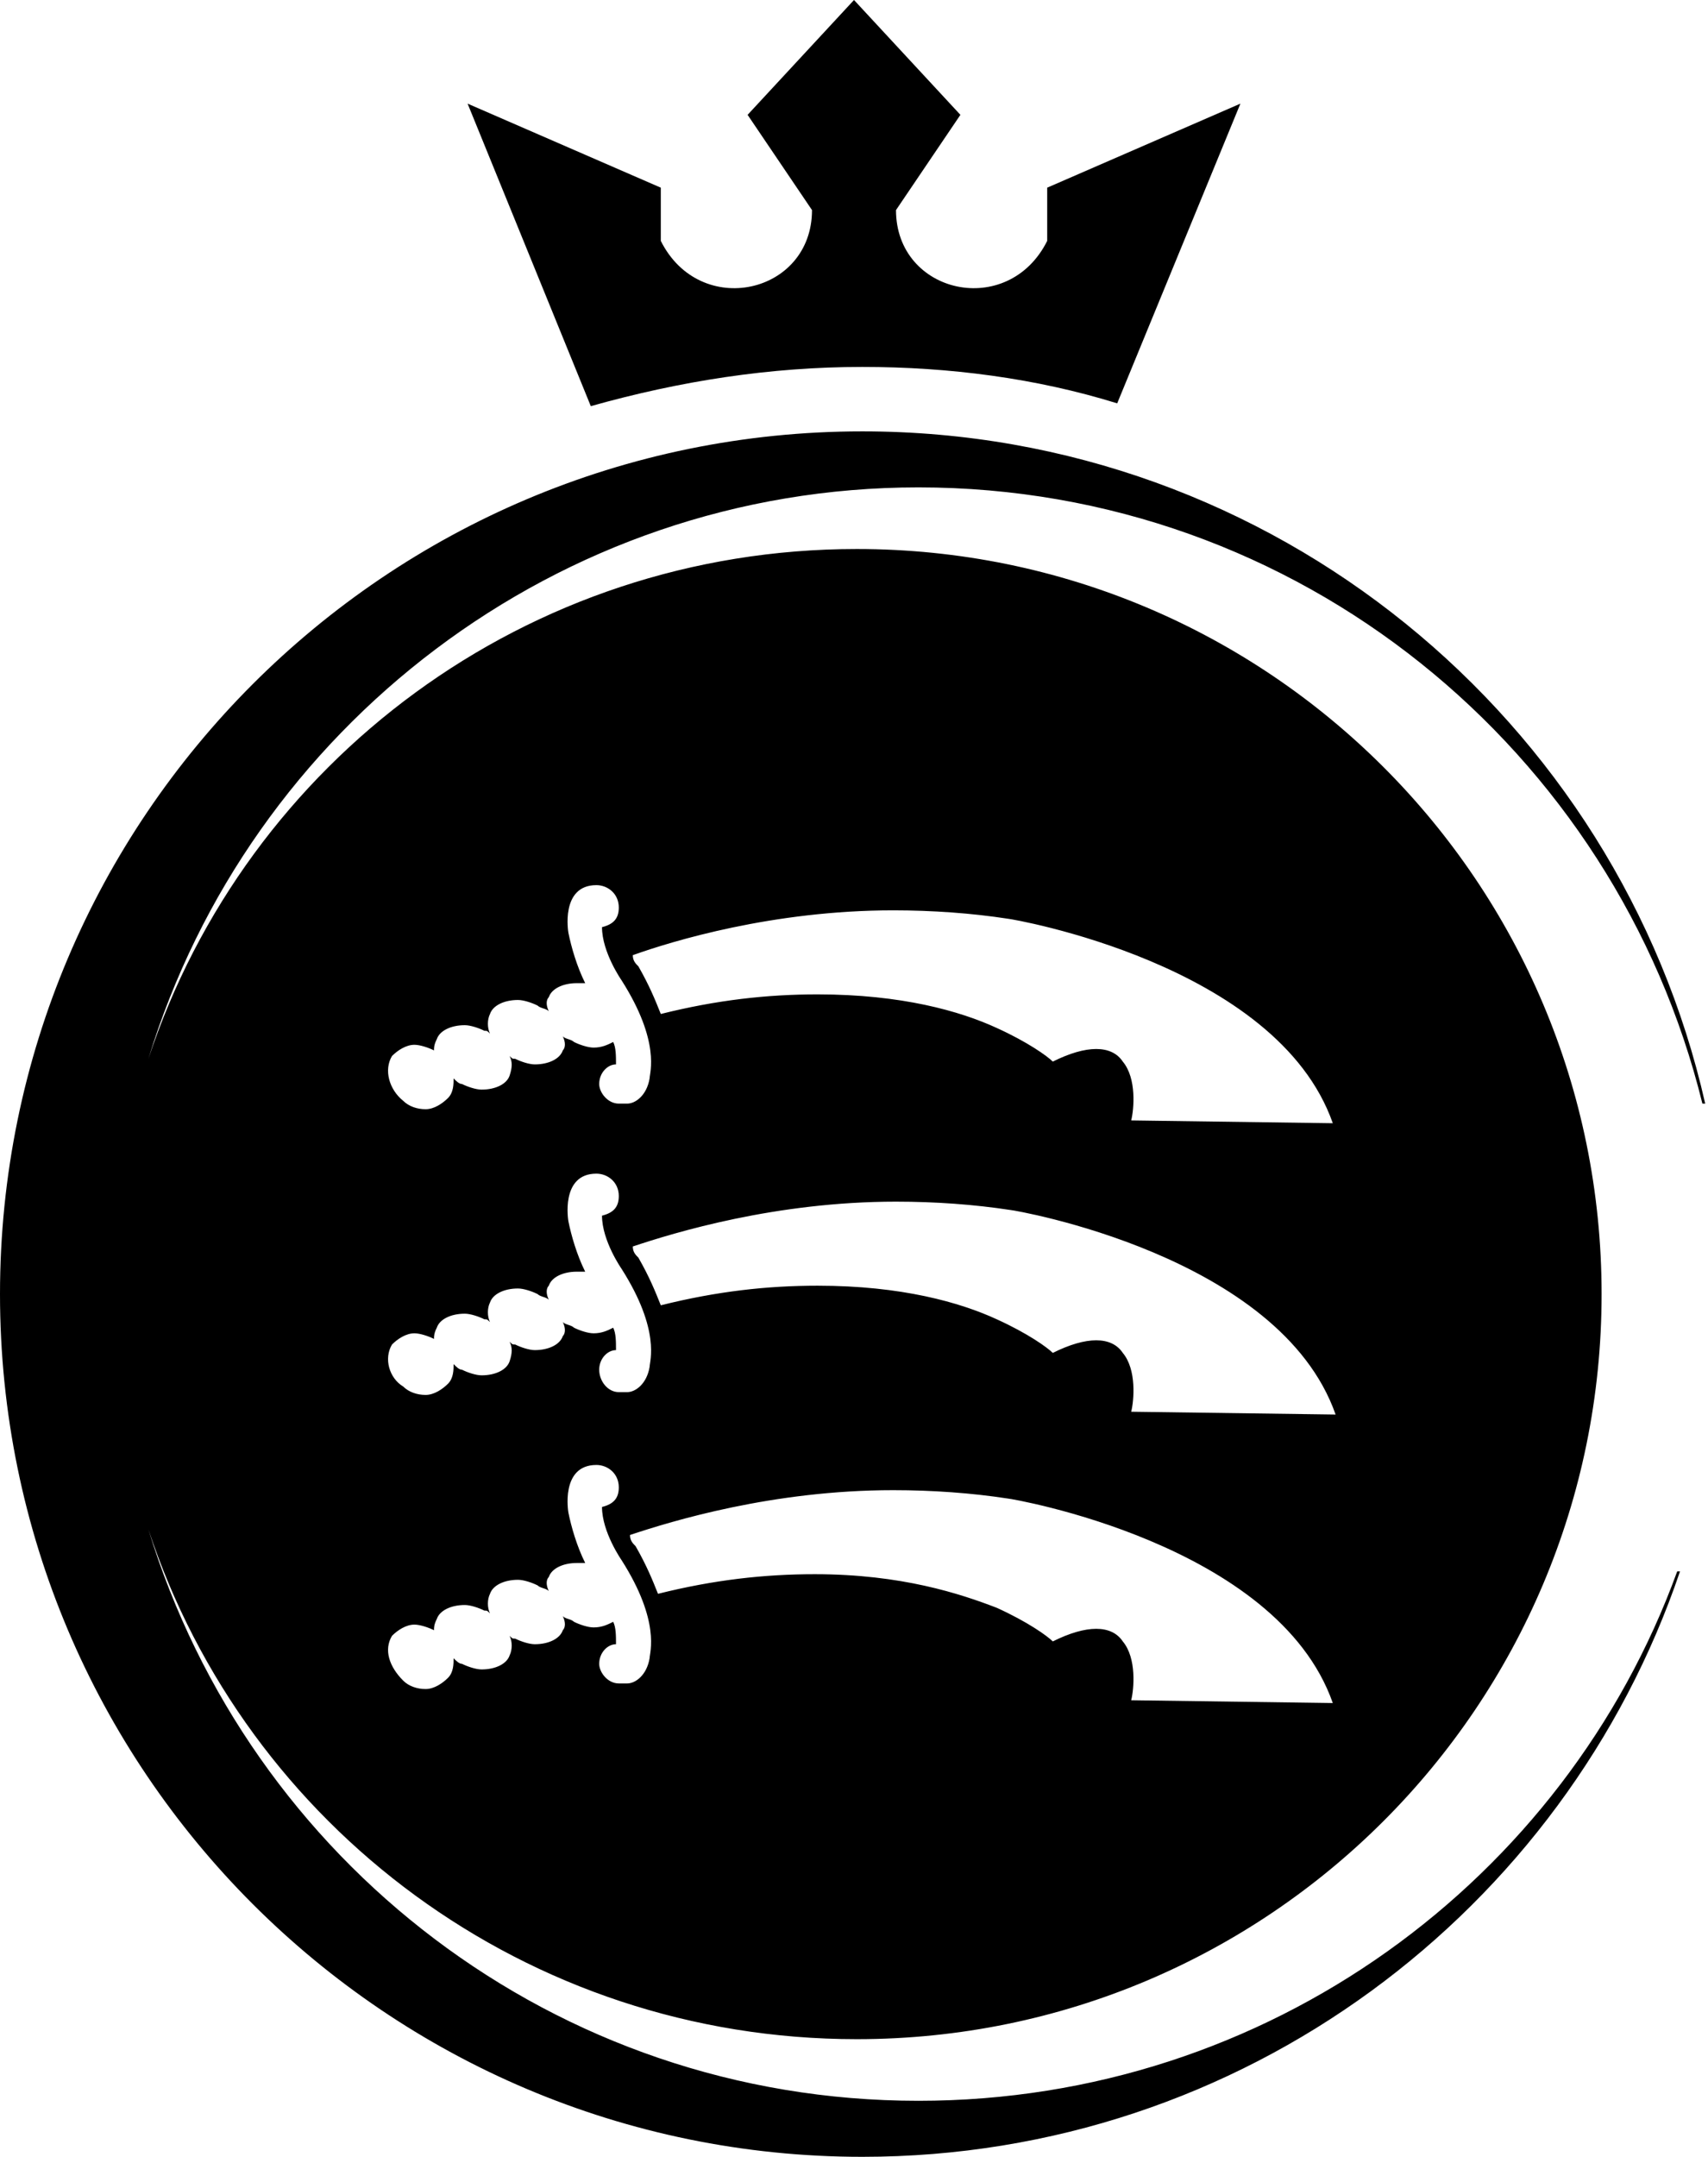 <?xml version="1.0" encoding="UTF-8"?>
<svg width="61px" height="77px" viewBox="0 0 61 77" version="1.1" xmlns="http://www.w3.org/2000/svg" xmlns:xlink="http://www.w3.org/1999/xlink">
    <!-- Generator: Sketch 59.1 (86144) - https://sketch.com -->
    <title>Shape</title>
    <desc>Created with Sketch.</desc>
    <g id="Page-1" stroke="none" stroke-width="1" fill="none" fill-rule="evenodd">
        <g id="middlesex-logo-cream" fill="#000000" fill-rule="nonzero">
            <path d="M30.8,15.4 C13.8,15.4 0,29.2 0,46.2 C0,63.2 13.8,77 30.8,77 C44.4,77 55.9,68.2 60,56.1 L59.9,56.1 C55.9,67.1 45.3,75 32.8,75 C19.8,75 8.9,66.4 5.3,54.6 C8.8,65.2 18.8,72.8 30.6,72.8 C45.3,72.8 57.2,60.9 57.2,46.2 C57.2,31.5 45.3,19.6 30.6,19.6 C18.8,19.6 8.8,27.2 5.3,37.8 C8.9,26 19.9,17.4 32.8,17.4 C46.4,17.4 57.7,26.8 60.8,39.4 L60.9,39.4 C57.8,25.7 45.5,15.4 30.8,15.4 Z M40.4,60.7 C40.5,60.3 40.6,59.2 40.1,58.6 C39.7,58 38.8,58 37.6,58.6 C37.4,58.4 36.7,57.9 35.6,57.4 C34.3,56.9 32.2,56.2 29.1,56.2 C27.3,56.2 25.5,56.4 23.5,56.9 C23.3,56.4 23.1,55.9 22.7,55.2 C22.6,55.1 22.5,55 22.5,54.8 C24,54.3 27.6,53.2 31.9,53.2 C33.3,53.2 34.7,53.3 36,53.5 C36.1,53.5 45.6,55.1 47.6,60.8 L40.4,60.7 L40.4,60.7 Z M40.4,50.4 C40.5,50 40.6,48.9 40.1,48.3 C39.7,47.7 38.8,47.7 37.6,48.3 C37.4,48.1 36.7,47.6 35.6,47.1 C34.3,46.5 32.2,45.9 29.2,45.9 C27.4,45.9 25.6,46.1 23.6,46.6 C23.4,46.1 23.2,45.6 22.8,44.9 C22.7,44.8 22.6,44.7 22.6,44.5 C24.1,44 27.7,42.9 32,42.9 C33.4,42.9 34.8,43 36.1,43.2 C36.2,43.2 45.7,44.8 47.7,50.5 L40.4,50.4 L40.4,50.4 Z M31.9,32.5 C33.3,32.5 34.7,32.6 36,32.8 C36.1,32.8 45.6,34.4 47.6,40.1 L40.4,40 C40.5,39.6 40.6,38.5 40.1,37.9 C39.7,37.3 38.8,37.3 37.6,37.9 C37.4,37.7 36.7,37.2 35.6,36.7 C34.3,36.1 32.2,35.5 29.2,35.5 C27.4,35.5 25.6,35.7 23.6,36.2 C23.4,35.7 23.2,35.2 22.8,34.5 C22.7,34.4 22.6,34.3 22.6,34.1 C24,33.6 27.6,32.5 31.9,32.5 L31.9,32.5 Z M14,37.7 C14.2,37.5 14.5,37.3 14.8,37.3 C15,37.3 15.3,37.4 15.5,37.5 C15.5,37.4 15.5,37.3 15.6,37.1 C15.7,36.8 16.1,36.6 16.6,36.6 C16.8,36.6 17.1,36.7 17.3,36.8 C17.4,36.8 17.4,36.8 17.5,36.9 C17.4,36.7 17.4,36.4 17.5,36.2 C17.6,35.9 18,35.7 18.5,35.7 C18.7,35.7 19,35.8 19.2,35.9 C19.3,36 19.5,36 19.6,36.1 C19.5,35.9 19.5,35.7 19.6,35.6 C19.7,35.3 20.1,35.1 20.6,35.1 L20.9,35.1 C20.6,34.5 20.4,33.8 20.3,33.3 C20.3,33.3 20,31.6 21.3,31.6 C21.7,31.6 22.1,31.9 22.1,32.4 C22.1,32.8 21.9,33 21.5,33.1 C21.5,34 22.2,35 22.2,35 C23.6,37.2 23.2,38.3 23.2,38.5 C23.1,39.1 22.7,39.4 22.4,39.4 L22.1,39.4 C21.7,39.4 21.4,39 21.4,38.7 C21.4,38.3 21.7,38 22,38 C22,37.7 22,37.4 21.9,37.2 C21.7,37.3 21.5,37.4 21.2,37.4 C21,37.4 20.7,37.3 20.5,37.2 C20.4,37.1 20.2,37.1 20.1,37 C20.2,37.2 20.2,37.4 20.1,37.5 C20,37.8 19.6,38 19.1,38 C18.9,38 18.6,37.9 18.4,37.8 C18.3,37.8 18.3,37.8 18.2,37.7 C18.3,37.9 18.3,38.1 18.2,38.4 C18.1,38.7 17.7,38.9 17.2,38.9 C17,38.9 16.7,38.8 16.5,38.7 C16.4,38.7 16.3,38.6 16.2,38.5 C16.2,38.7 16.2,39 16,39.2 C15.8,39.4 15.5,39.6 15.2,39.6 C14.9,39.6 14.6,39.5 14.4,39.3 C13.9,38.9 13.7,38.2 14,37.7 Z M14,48 C14.2,47.8 14.5,47.6 14.8,47.6 C15,47.6 15.3,47.7 15.5,47.8 C15.5,47.7 15.5,47.6 15.6,47.4 C15.7,47.1 16.1,46.9 16.6,46.9 C16.8,46.9 17.1,47 17.3,47.1 C17.4,47.1 17.4,47.1 17.5,47.2 C17.4,47 17.4,46.7 17.5,46.5 C17.6,46.2 18,46 18.5,46 C18.7,46 19,46.1 19.2,46.2 C19.3,46.3 19.5,46.3 19.6,46.4 C19.5,46.2 19.5,46 19.6,45.9 C19.7,45.6 20.1,45.4 20.6,45.4 L20.9,45.4 C20.6,44.8 20.4,44.1 20.3,43.6 C20.3,43.6 20,41.9 21.3,41.9 C21.7,41.9 22.1,42.2 22.1,42.7 C22.1,43.1 21.9,43.3 21.5,43.4 C21.5,44.3 22.2,45.3 22.2,45.3 C23.6,47.5 23.2,48.6 23.2,48.8 C23.1,49.4 22.7,49.7 22.4,49.7 L22.1,49.7 C21.7,49.7 21.4,49.3 21.4,48.9 C21.4,48.5 21.7,48.2 22,48.2 C22,47.9 22,47.6 21.9,47.4 C21.7,47.5 21.5,47.6 21.2,47.6 C21,47.6 20.7,47.5 20.5,47.4 C20.4,47.3 20.2,47.3 20.1,47.2 C20.2,47.4 20.2,47.6 20.1,47.7 C20,48 19.6,48.2 19.1,48.2 C18.9,48.2 18.6,48.1 18.4,48 C18.3,48 18.3,48 18.2,47.9 C18.3,48.1 18.3,48.3 18.2,48.6 C18.1,48.9 17.7,49.1 17.2,49.1 C17,49.1 16.7,49 16.5,48.9 C16.4,48.9 16.3,48.8 16.2,48.7 C16.2,48.9 16.2,49.2 16,49.4 C15.8,49.6 15.5,49.8 15.2,49.8 C14.9,49.8 14.6,49.7 14.4,49.5 C13.9,49.2 13.7,48.5 14,48 Z M14,58.4 C14.2,58.2 14.5,58 14.8,58 C15,58 15.3,58.1 15.5,58.2 C15.5,58.1 15.5,58 15.6,57.8 C15.7,57.5 16.1,57.3 16.6,57.3 C16.8,57.3 17.1,57.4 17.3,57.5 C17.4,57.5 17.4,57.5 17.5,57.6 C17.4,57.4 17.4,57.1 17.5,56.9 C17.6,56.6 18,56.4 18.5,56.4 C18.7,56.4 19,56.5 19.2,56.6 C19.3,56.7 19.5,56.7 19.6,56.8 C19.5,56.6 19.5,56.4 19.6,56.3 C19.7,56 20.1,55.8 20.6,55.8 L20.9,55.8 C20.6,55.2 20.4,54.5 20.3,54 C20.3,54 20,52.3 21.3,52.3 C21.7,52.3 22.1,52.6 22.1,53.1 C22.1,53.5 21.9,53.7 21.5,53.8 C21.5,54.7 22.2,55.7 22.2,55.7 C23.6,57.9 23.2,59 23.2,59.2 C23.1,59.8 22.7,60.1 22.4,60.1 L22.1,60.1 C21.7,60.1 21.4,59.7 21.4,59.4 C21.4,59 21.7,58.7 22,58.7 C22,58.4 22,58.1 21.9,57.9 C21.7,58 21.5,58.1 21.2,58.1 C21,58.1 20.7,58 20.5,57.9 C20.4,57.8 20.2,57.8 20.1,57.7 C20.2,57.9 20.2,58.1 20.1,58.2 C20,58.5 19.6,58.7 19.1,58.7 C18.9,58.7 18.6,58.6 18.4,58.5 C18.3,58.5 18.3,58.5 18.2,58.4 C18.3,58.6 18.3,58.9 18.2,59.1 C18.1,59.4 17.7,59.6 17.2,59.6 C17,59.6 16.7,59.5 16.5,59.4 C16.4,59.4 16.3,59.3 16.2,59.2 C16.2,59.4 16.2,59.7 16,59.9 C15.8,60.1 15.5,60.3 15.2,60.3 C14.9,60.3 14.6,60.2 14.4,60 C13.9,59.5 13.7,58.9 14,58.4 Z M30.8,13.1 C33.9,13.1 37,13.5 39.9,14.4 L44.3,3.7 L37.4,6.7 L37.4,8.6 C36,11.4 32,10.5 32,7.5 L34.3,4.1 L30.5,0 L26.7,4.1 L29,7.5 C29,10.5 25,11.4 23.6,8.6 L23.6,6.7 L16.7,3.7 L21.1,14.5 C24.3,13.6 27.5,13.1 30.8,13.1 L30.8,13.1 Z" id="Shape"></path>
        </g>
    </g>
</svg>